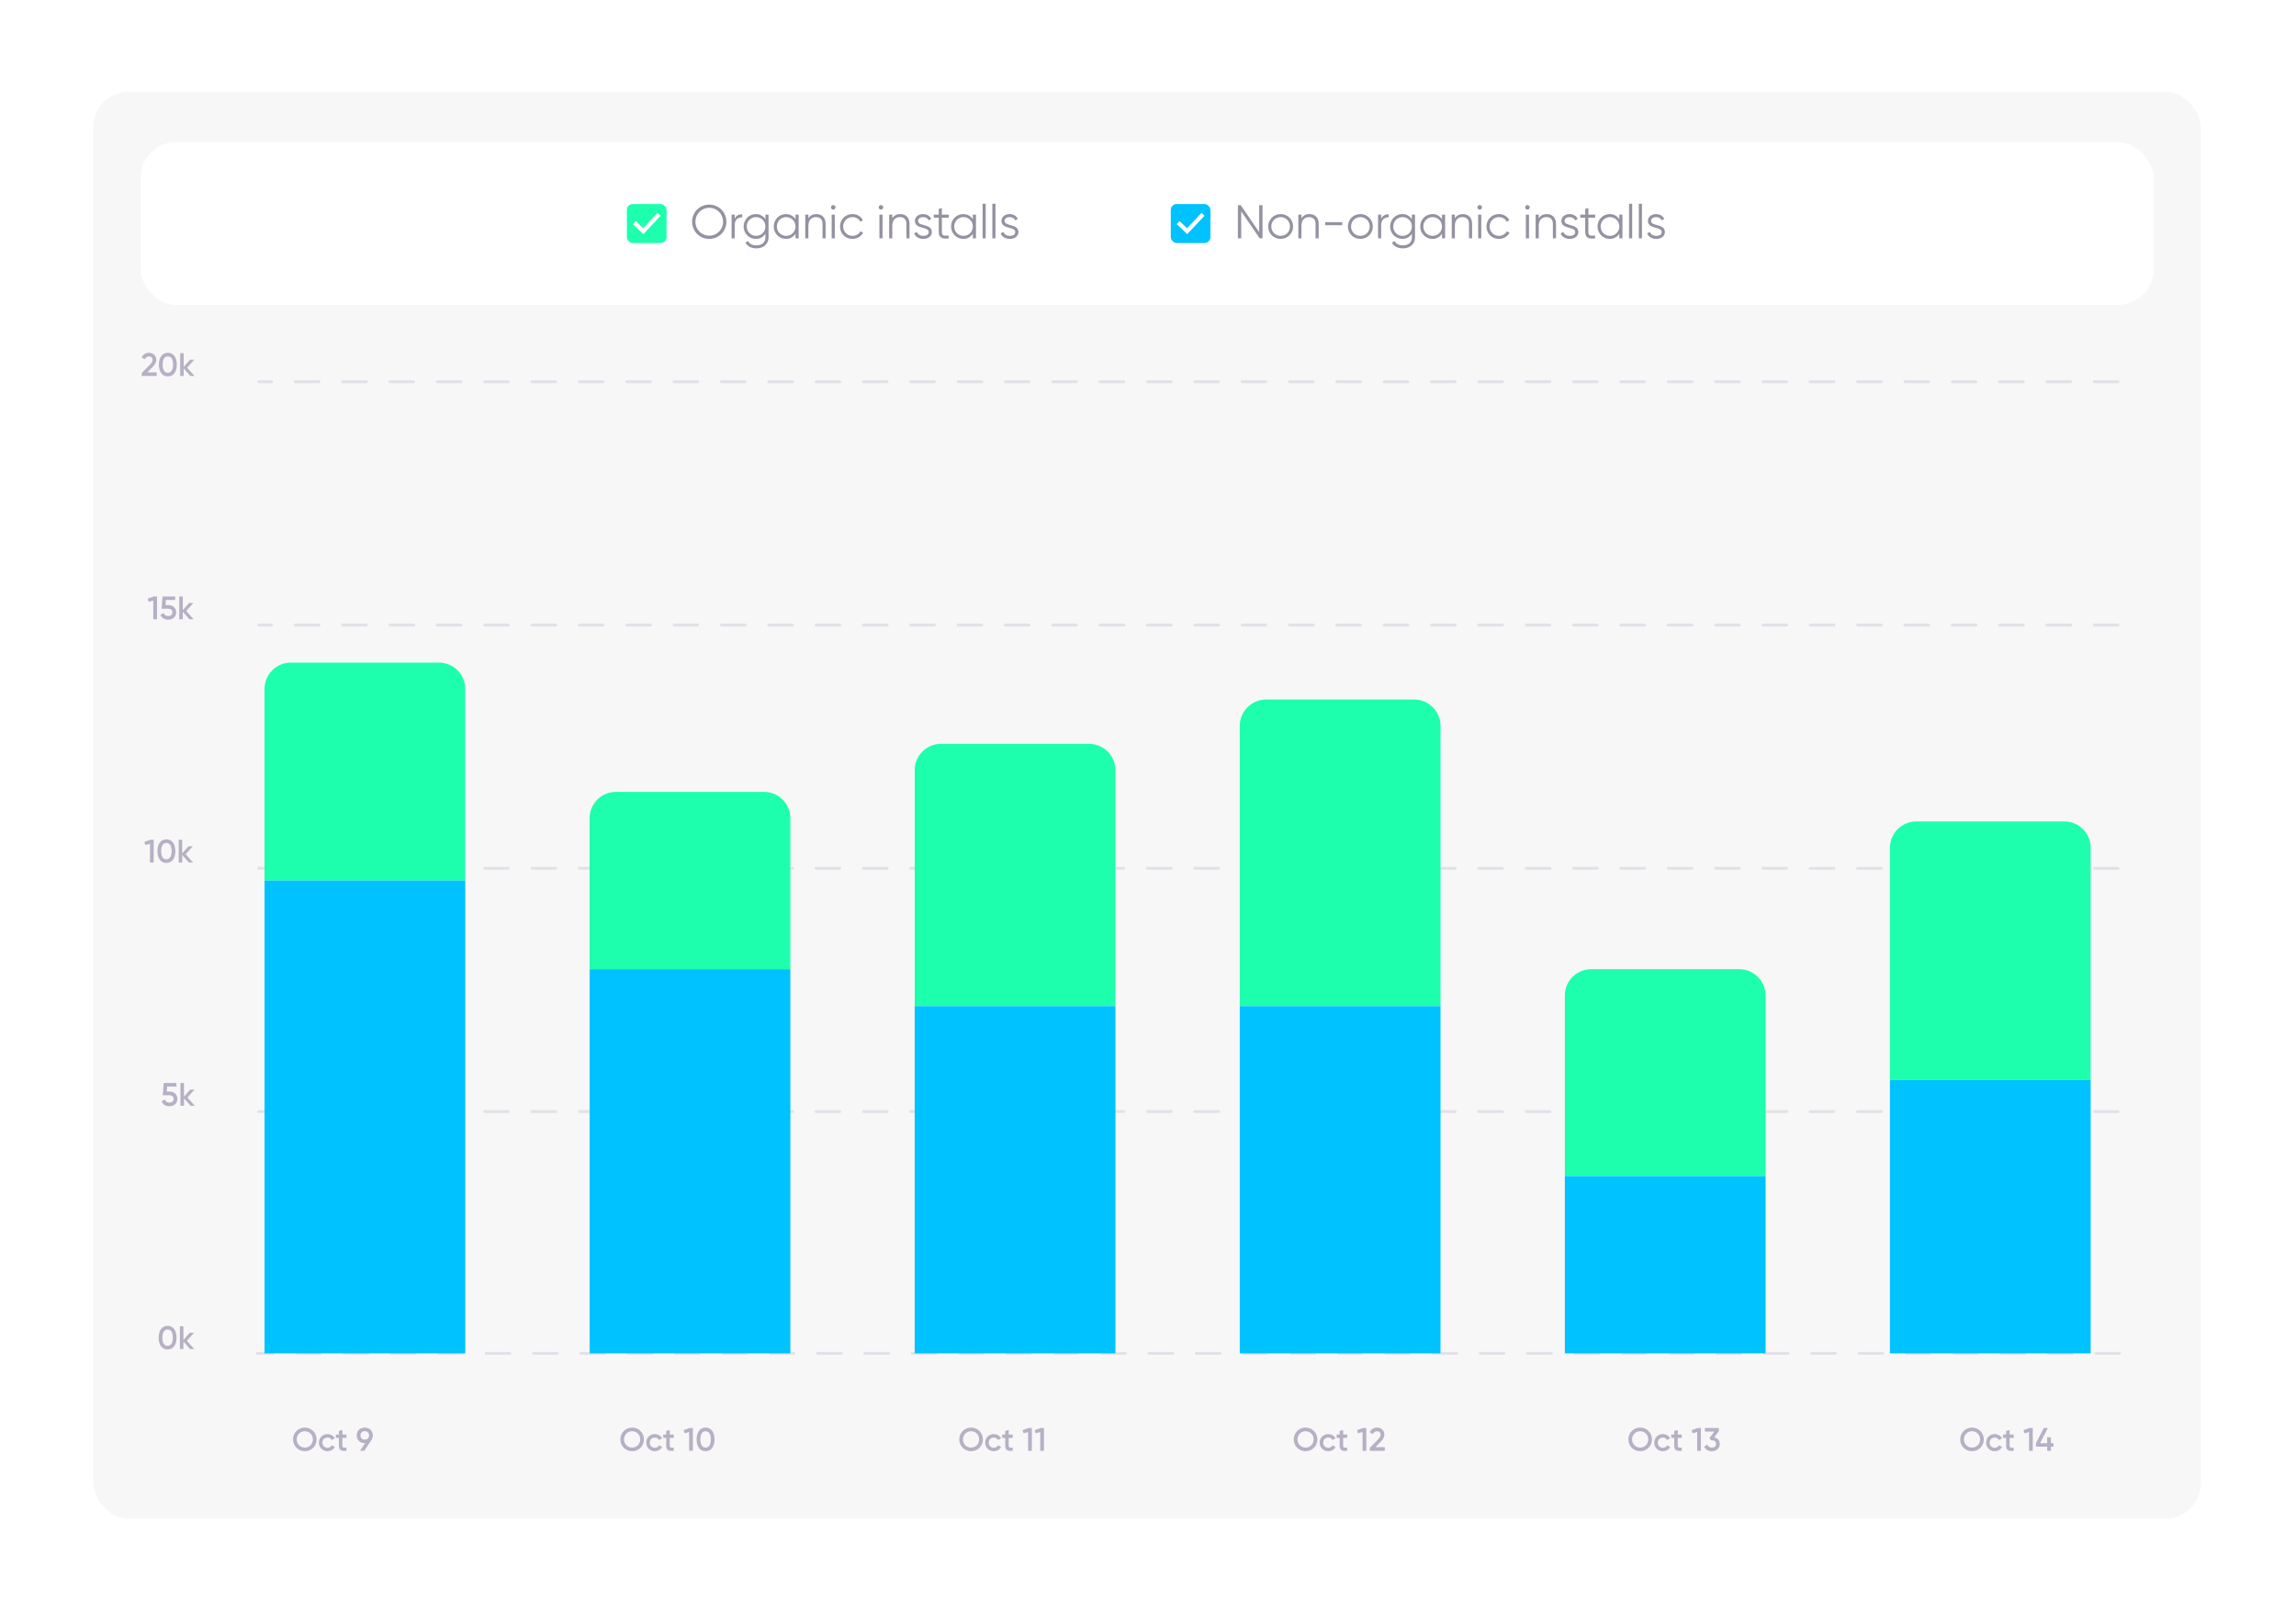 <svg width="775" height="544" viewBox="0 0 775 544" fill="none" xmlns="http://www.w3.org/2000/svg">
<g filter="url(#filter0_d)">
<rect x="7.5" y="1" width="760" height="530" rx="19.983" fill="white"/>
<rect x="31.5" y="24.979" width="711.387" height="481.585" rx="11.99" fill="#F7F7F7"/>
<g filter="url(#filter1_d)">
<rect x="47.486" y="40.966" width="679.415" height="54.953" rx="11.99" fill="white"/>
<rect x="211.6" y="61.86" width="13.382" height="13.163" rx="1.998" fill="#1EFFAE"/>
<path fill-rule="evenodd" clip-rule="evenodd" d="M222.983 65.815L217.153 72.026L213.598 68.64L214.563 67.627L217.098 70.041L221.963 64.857L222.983 65.815Z" fill="white"/>
<path d="M239.401 73.634C242.662 73.634 245.188 71.044 245.188 67.847C245.188 64.65 242.662 62.06 239.401 62.06C236.14 62.06 233.614 64.65 233.614 67.847C233.614 71.044 236.14 73.634 239.401 73.634ZM239.401 72.547C236.747 72.547 234.733 70.453 234.733 67.847C234.733 65.241 236.747 63.147 239.401 63.147C242.055 63.147 244.069 65.241 244.069 67.847C244.069 70.453 242.055 72.547 239.401 72.547ZM247.997 66.776V65.449H246.942V73.442H247.997V68.998C247.997 67.015 249.244 66.344 250.523 66.344V65.321C249.5 65.321 248.557 65.657 247.997 66.776ZM258.359 65.449V67.015C257.688 65.944 256.553 65.257 255.13 65.257C252.876 65.257 251.005 67.079 251.005 69.445C251.005 71.811 252.876 73.634 255.13 73.634C256.553 73.634 257.688 72.946 258.359 71.875V73.122C258.359 74.753 257.256 75.808 255.402 75.808C253.675 75.808 252.94 75.168 252.54 74.353L251.613 74.881C252.236 76.128 253.563 76.831 255.402 76.831C257.464 76.831 259.414 75.552 259.414 73.122V65.449H258.359ZM255.21 72.611C253.435 72.611 252.06 71.22 252.06 69.445C252.06 67.671 253.435 66.28 255.21 66.28C256.984 66.28 258.359 67.671 258.359 69.445C258.359 71.22 256.984 72.611 255.21 72.611ZM268.522 65.449V67.015C267.851 65.944 266.716 65.257 265.293 65.257C263.039 65.257 261.168 67.079 261.168 69.445C261.168 71.811 263.039 73.634 265.293 73.634C266.716 73.634 267.851 72.946 268.522 71.875V73.442H269.577V65.449H268.522ZM265.373 72.611C263.598 72.611 262.224 71.22 262.224 69.445C262.224 67.671 263.598 66.28 265.373 66.28C267.147 66.28 268.522 67.671 268.522 69.445C268.522 71.22 267.147 72.611 265.373 72.611ZM275.552 65.257C274.417 65.257 273.49 65.689 272.866 66.696V65.449H271.811V73.442H272.866V69.254C272.866 67.111 274.049 66.28 275.456 66.28C276.847 66.28 277.63 67.111 277.63 68.534V73.442H278.685V68.534C278.685 66.536 277.502 65.257 275.552 65.257ZM281.253 63.754C281.685 63.754 282.02 63.403 282.02 62.987C282.02 62.571 281.685 62.22 281.253 62.22C280.821 62.22 280.486 62.571 280.486 62.987C280.486 63.403 280.821 63.754 281.253 63.754ZM280.725 73.442H281.78V65.449H280.725V73.442ZM287.744 73.634C289.311 73.634 290.67 72.818 291.325 71.555L290.446 71.044C289.934 71.971 288.959 72.611 287.744 72.611C285.97 72.611 284.595 71.22 284.595 69.445C284.595 67.671 285.97 66.28 287.744 66.28C288.943 66.28 289.95 66.903 290.382 67.847L291.245 67.351C290.67 66.088 289.327 65.257 287.744 65.257C285.33 65.257 283.54 67.079 283.54 69.445C283.54 71.811 285.33 73.634 287.744 73.634ZM297.364 63.754C297.796 63.754 298.131 63.403 298.131 62.987C298.131 62.571 297.796 62.22 297.364 62.22C296.932 62.22 296.597 62.571 296.597 62.987C296.597 63.403 296.932 63.754 297.364 63.754ZM296.836 73.442H297.892V65.449H296.836V73.442ZM303.871 65.257C302.736 65.257 301.809 65.689 301.186 66.696V65.449H300.131V73.442H301.186V69.254C301.186 67.111 302.369 66.28 303.775 66.28C305.166 66.28 305.95 67.111 305.95 68.534V73.442H307.005V68.534C307.005 66.536 305.822 65.257 303.871 65.257ZM309.876 67.543C309.876 66.68 310.723 66.28 311.555 66.28C312.322 66.28 313.137 66.584 313.473 67.399L314.352 66.888C313.889 65.896 312.865 65.257 311.555 65.257C309.956 65.257 308.821 66.264 308.821 67.543C308.821 70.484 313.489 69.349 313.489 71.332C313.489 72.275 312.594 72.611 311.65 72.611C310.579 72.611 309.748 72.083 309.46 71.268L308.565 71.795C308.965 72.818 310.052 73.634 311.65 73.634C313.361 73.634 314.544 72.691 314.544 71.332C314.544 68.39 309.876 69.525 309.876 67.543ZM320.228 66.472V65.449H317.926V63.211L316.871 63.53V65.449H315.193V66.472H316.871V71.316C316.871 73.234 318.07 73.762 320.228 73.442V72.515C318.678 72.579 317.926 72.691 317.926 71.316V66.472H320.228ZM328.377 65.449V67.015C327.705 65.944 326.57 65.257 325.148 65.257C322.894 65.257 321.023 67.079 321.023 69.445C321.023 71.811 322.894 73.634 325.148 73.634C326.57 73.634 327.705 72.946 328.377 71.875V73.442H329.432V65.449H328.377ZM325.228 72.611C323.453 72.611 322.078 71.22 322.078 69.445C322.078 67.671 323.453 66.28 325.228 66.28C327.002 66.28 328.377 67.671 328.377 69.445C328.377 71.22 327.002 72.611 325.228 72.611ZM331.666 73.442H332.721V61.772H331.666V73.442ZM334.96 73.442H336.015V61.772H334.96V73.442ZM339.085 67.543C339.085 66.68 339.933 66.28 340.764 66.28C341.531 66.28 342.346 66.584 342.682 67.399L343.561 66.888C343.098 65.896 342.075 65.257 340.764 65.257C339.165 65.257 338.03 66.264 338.03 67.543C338.03 70.484 342.698 69.349 342.698 71.332C342.698 72.275 341.803 72.611 340.86 72.611C339.789 72.611 338.957 72.083 338.67 71.268L337.774 71.795C338.174 72.818 339.261 73.634 340.86 73.634C342.57 73.634 343.753 72.691 343.753 71.332C343.753 68.39 339.085 69.525 339.085 67.543Z" fill="#9591A1"/>
<rect x="395.187" y="61.86" width="13.382" height="13.163" rx="1.998" fill="#00C2FF"/>
<path fill-rule="evenodd" clip-rule="evenodd" d="M406.57 65.815L400.74 72.026L397.185 68.64L398.149 67.627L400.684 70.041L405.55 64.857L406.57 65.815Z" fill="white"/>
<path d="M425.034 62.252V71.364L418.8 62.252H417.84V73.442H418.959V64.33L425.194 73.442H426.153V62.252H425.034ZM432.271 73.634C434.605 73.634 436.475 71.811 436.475 69.445C436.475 67.079 434.605 65.257 432.271 65.257C429.937 65.257 428.067 67.079 428.067 69.445C428.067 71.811 429.937 73.634 432.271 73.634ZM432.271 72.611C430.497 72.611 429.122 71.22 429.122 69.445C429.122 67.671 430.497 66.28 432.271 66.28C434.045 66.28 435.42 67.671 435.42 69.445C435.42 71.22 434.045 72.611 432.271 72.611ZM441.982 65.257C440.847 65.257 439.92 65.689 439.296 66.696V65.449H438.241V73.442H439.296V69.254C439.296 67.111 440.479 66.28 441.886 66.28C443.277 66.28 444.06 67.111 444.06 68.534V73.442H445.115V68.534C445.115 66.536 443.932 65.257 441.982 65.257ZM447.315 69.014H453.07V67.991H447.315V69.014ZM459.185 73.634C461.519 73.634 463.39 71.811 463.39 69.445C463.39 67.079 461.519 65.257 459.185 65.257C456.851 65.257 454.981 67.079 454.981 69.445C454.981 71.811 456.851 73.634 459.185 73.634ZM459.185 72.611C457.411 72.611 456.036 71.22 456.036 69.445C456.036 67.671 457.411 66.28 459.185 66.28C460.96 66.28 462.335 67.671 462.335 69.445C462.335 71.22 460.96 72.611 459.185 72.611ZM466.21 66.776V65.449H465.155V73.442H466.21V68.998C466.21 67.015 467.457 66.344 468.736 66.344V65.321C467.713 65.321 466.77 65.657 466.21 66.776ZM476.572 65.449V67.015C475.901 65.944 474.766 65.257 473.343 65.257C471.089 65.257 469.219 67.079 469.219 69.445C469.219 71.811 471.089 73.634 473.343 73.634C474.766 73.634 475.901 72.946 476.572 71.875V73.122C476.572 74.753 475.469 75.808 473.615 75.808C471.888 75.808 471.153 75.168 470.753 74.353L469.826 74.881C470.45 76.128 471.776 76.831 473.615 76.831C475.677 76.831 477.627 75.552 477.627 73.122V65.449H476.572ZM473.423 72.611C471.649 72.611 470.274 71.22 470.274 69.445C470.274 67.671 471.649 66.28 473.423 66.28C475.198 66.28 476.572 67.671 476.572 69.445C476.572 71.22 475.198 72.611 473.423 72.611ZM486.735 65.449V67.015C486.064 65.944 484.929 65.257 483.506 65.257C481.252 65.257 479.382 67.079 479.382 69.445C479.382 71.811 481.252 73.634 483.506 73.634C484.929 73.634 486.064 72.946 486.735 71.875V73.442H487.791V65.449H486.735ZM483.586 72.611C481.812 72.611 480.437 71.22 480.437 69.445C480.437 67.671 481.812 66.28 483.586 66.28C485.361 66.28 486.735 67.671 486.735 69.445C486.735 71.22 485.361 72.611 483.586 72.611ZM493.765 65.257C492.63 65.257 491.703 65.689 491.08 66.696V65.449H490.025V73.442H491.08V69.254C491.08 67.111 492.263 66.28 493.669 66.28C495.06 66.28 495.844 67.111 495.844 68.534V73.442H496.899V68.534C496.899 66.536 495.716 65.257 493.765 65.257ZM499.466 63.754C499.898 63.754 500.234 63.403 500.234 62.987C500.234 62.571 499.898 62.22 499.466 62.22C499.035 62.22 498.699 62.571 498.699 62.987C498.699 63.403 499.035 63.754 499.466 63.754ZM498.939 73.442H499.994V65.449H498.939V73.442ZM505.958 73.634C507.524 73.634 508.883 72.818 509.538 71.555L508.659 71.044C508.148 71.971 507.172 72.611 505.958 72.611C504.183 72.611 502.808 71.22 502.808 69.445C502.808 67.671 504.183 66.28 505.958 66.28C507.157 66.28 508.164 66.903 508.595 67.847L509.459 67.351C508.883 66.088 507.54 65.257 505.958 65.257C503.544 65.257 501.753 67.079 501.753 69.445C501.753 71.811 503.544 73.634 505.958 73.634ZM515.577 63.754C516.009 63.754 516.345 63.403 516.345 62.987C516.345 62.571 516.009 62.22 515.577 62.22C515.146 62.22 514.81 62.571 514.81 62.987C514.81 63.403 515.146 63.754 515.577 63.754ZM515.05 73.442H516.105V65.449H515.05V73.442ZM522.085 65.257C520.95 65.257 520.022 65.689 519.399 66.696V65.449H518.344V73.442H519.399V69.254C519.399 67.111 520.582 66.28 521.989 66.28C523.38 66.28 524.163 67.111 524.163 68.534V73.442H525.218V68.534C525.218 66.536 524.035 65.257 522.085 65.257ZM528.089 67.543C528.089 66.68 528.937 66.28 529.768 66.28C530.535 66.28 531.351 66.584 531.686 67.399L532.566 66.888C532.102 65.896 531.079 65.257 529.768 65.257C528.169 65.257 527.034 66.264 527.034 67.543C527.034 70.484 531.702 69.349 531.702 71.332C531.702 72.275 530.807 72.611 529.864 72.611C528.793 72.611 527.961 72.083 527.674 71.268L526.778 71.795C527.178 72.818 528.265 73.634 529.864 73.634C531.574 73.634 532.757 72.691 532.757 71.332C532.757 68.39 528.089 69.525 528.089 67.543ZM538.442 66.472V65.449H536.14V63.211L535.084 63.53V65.449H533.406V66.472H535.084V71.316C535.084 73.234 536.283 73.762 538.442 73.442V72.515C536.891 72.579 536.14 72.691 536.14 71.316V66.472H538.442ZM546.59 65.449V67.015C545.919 65.944 544.784 65.257 543.361 65.257C541.107 65.257 539.237 67.079 539.237 69.445C539.237 71.811 541.107 73.634 543.361 73.634C544.784 73.634 545.919 72.946 546.59 71.875V73.442H547.645V65.449H546.59ZM543.441 72.611C541.666 72.611 540.292 71.22 540.292 69.445C540.292 67.671 541.666 66.28 543.441 66.28C545.215 66.28 546.59 67.671 546.59 69.445C546.59 71.22 545.215 72.611 543.441 72.611ZM549.879 73.442H550.934V61.772H549.879V73.442ZM553.173 73.442H554.228V61.772H553.173V73.442ZM557.299 67.543C557.299 66.68 558.146 66.28 558.977 66.28C559.744 66.28 560.56 66.584 560.895 67.399L561.775 66.888C561.311 65.896 560.288 65.257 558.977 65.257C557.379 65.257 556.243 66.264 556.243 67.543C556.243 70.484 560.911 69.349 560.911 71.332C560.911 72.275 560.016 72.611 559.073 72.611C558.002 72.611 557.171 72.083 556.883 71.268L555.988 71.795C556.387 72.818 557.474 73.634 559.073 73.634C560.784 73.634 561.967 72.691 561.967 71.332C561.967 68.39 557.299 69.525 557.299 67.543Z" fill="#9591A1"/>
</g>
<rect x="47.486" y="111.904" width="676.417" height="377.675" rx="7.993" fill="#F7F7F7"/>
<g opacity="0.4">
<line x1="714.909" y1="122.854" x2="87.346" y2="122.854" stroke="#C6C1D2" stroke-width="0.999" stroke-linecap="round" stroke-linejoin="round" stroke-dasharray="7.99 7.99"/>
<line x1="714.908" y1="204.956" x2="87.345" y2="204.956" stroke="#C6C1D2" stroke-width="0.999" stroke-linecap="round" stroke-linejoin="round" stroke-dasharray="7.99 7.99"/>
<line x1="714.908" y1="287.058" x2="87.345" y2="287.058" stroke="#C6C1D2" stroke-width="0.999" stroke-linecap="round" stroke-linejoin="round" stroke-dasharray="7.99 7.99"/>
<line x1="714.908" y1="369.161" x2="87.345" y2="369.161" stroke="#C6C1D2" stroke-width="0.999" stroke-linecap="round" stroke-linejoin="round" stroke-dasharray="7.99 7.99"/>
<path d="M715.407 450.764L86.845 450.764" stroke="#C6C1D2" stroke-width="0.999" stroke-linecap="round" stroke-linejoin="round" stroke-dasharray="7.99 7.99"/>
</g>
<path opacity="0.3" d="M47.827 120.904H52.894V119.684H49.706L51.443 117.948C52.179 117.2 52.751 116.398 52.751 115.442C52.751 113.914 51.553 113.068 50.289 113.068C49.267 113.068 48.3 113.574 47.805 114.629L48.871 115.255C49.168 114.64 49.663 114.299 50.3 114.299C50.959 114.299 51.487 114.717 51.487 115.486C51.487 116.068 51.058 116.629 50.509 117.179L47.827 119.915V120.904ZM56.658 121.047C58.593 121.047 59.681 119.432 59.681 117.058C59.681 114.684 58.593 113.068 56.658 113.068C54.724 113.068 53.636 114.684 53.636 117.058C53.636 119.432 54.724 121.047 56.658 121.047ZM56.658 119.816C55.526 119.816 54.9 118.827 54.9 117.058C54.9 115.288 55.526 114.299 56.658 114.299C57.801 114.299 58.417 115.288 58.417 117.058C58.417 118.827 57.801 119.816 56.658 119.816ZM65.669 120.904L63.163 118.102L65.581 115.409H64.13L61.998 117.838V113.211H60.811V120.904H61.998V118.365L64.251 120.904H65.669Z" fill="#220D4E"/>
<path opacity="0.3" d="M51.901 195.314L49.878 196.028L50.186 197.105L51.736 196.666V203.007H52.999V195.314H51.901ZM56.847 198.215H55.88L56.012 196.501H59.133V195.314H54.847L54.55 199.446H56.792C57.627 199.446 58.199 199.908 58.199 200.677C58.199 201.446 57.627 201.919 56.77 201.919C55.968 201.919 55.44 201.556 55.242 200.875L54.154 201.501C54.561 202.611 55.605 203.15 56.77 203.15C58.188 203.15 59.463 202.293 59.463 200.677C59.463 199.072 58.243 198.215 56.847 198.215ZM65.364 203.007L62.858 200.204L65.276 197.512H63.825L61.693 199.941V195.314H60.506V203.007H61.693V200.468L63.946 203.007H65.364Z" fill="#220D4E"/>
<path opacity="0.3" d="M50.777 277.417L48.755 278.131L49.062 279.208L50.612 278.769V285.11H51.876V277.417H50.777ZM56.163 285.253C58.097 285.253 59.185 283.637 59.185 281.263C59.185 278.889 58.097 277.274 56.163 277.274C54.229 277.274 53.141 278.889 53.141 281.263C53.141 283.637 54.229 285.253 56.163 285.253ZM56.163 284.022C55.031 284.022 54.405 283.033 54.405 281.263C54.405 279.494 55.031 278.505 56.163 278.505C57.306 278.505 57.922 279.494 57.922 281.263C57.922 283.033 57.306 284.022 56.163 284.022ZM65.174 285.11L62.668 282.308L65.086 279.615H63.635L61.503 282.044V277.417H60.316V285.11H61.503V282.571L63.756 285.11H65.174Z" fill="#220D4E"/>
<path opacity="0.3" d="M57.256 362.42H56.289L56.421 360.706H59.542V359.519H55.256L54.959 363.651H57.201C58.037 363.651 58.608 364.113 58.608 364.882C58.608 365.651 58.037 366.124 57.179 366.124C56.377 366.124 55.849 365.761 55.652 365.08L54.564 365.706C54.97 366.816 56.014 367.355 57.179 367.355C58.597 367.355 59.872 366.498 59.872 364.882C59.872 363.277 58.652 362.42 57.256 362.42ZM65.773 367.212L63.267 364.409L65.685 361.717H64.234L62.102 364.146V359.519H60.915V367.212H62.102V364.673L64.355 367.212H65.773Z" fill="#220D4E"/>
<path opacity="0.3" d="M56.569 449.459C58.503 449.459 59.591 447.843 59.591 445.469C59.591 443.095 58.503 441.479 56.569 441.479C54.634 441.479 53.546 443.095 53.546 445.469C53.546 447.843 54.634 449.459 56.569 449.459ZM56.569 448.228C55.436 448.228 54.81 447.238 54.81 445.469C54.81 443.7 55.436 442.71 56.569 442.71C57.712 442.71 58.327 443.7 58.327 445.469C58.327 447.238 57.712 448.228 56.569 448.228ZM65.579 449.316L63.074 446.513L65.492 443.82H64.041L61.909 446.249V441.622H60.722V449.316H61.909V446.777L64.162 449.316H65.579Z" fill="#220D4E"/>
<path opacity="0.3" d="M102.887 483.792C105.118 483.792 106.876 482.034 106.876 479.802C106.876 477.571 105.118 475.813 102.887 475.813C100.666 475.813 98.897 477.571 98.897 479.802C98.897 482.034 100.666 483.792 102.887 483.792ZM102.887 482.561C101.348 482.561 100.161 481.385 100.161 479.802C100.161 478.22 101.348 477.044 102.887 477.044C104.425 477.044 105.612 478.22 105.612 479.802C105.612 481.385 104.425 482.561 102.887 482.561ZM110.546 483.792C111.623 483.792 112.557 483.232 113.019 482.363L111.997 481.781C111.733 482.286 111.194 482.627 110.535 482.627C109.568 482.627 108.831 481.891 108.831 480.902C108.831 479.912 109.568 479.176 110.535 479.176C111.194 479.176 111.733 479.506 111.975 480.022L112.997 479.429C112.557 478.572 111.623 478.011 110.546 478.011C108.886 478.011 107.644 479.264 107.644 480.902C107.644 482.528 108.886 483.792 110.546 483.792ZM116.943 479.297V478.154H115.58V476.615L114.393 476.967V478.154H113.382V479.297H114.393V481.935C114.393 483.363 115.119 483.869 116.943 483.649V482.583C116.042 482.627 115.58 482.638 115.58 481.935V479.297H116.943ZM125.844 478.44C125.844 476.89 124.723 475.813 123.129 475.813C121.535 475.813 120.403 476.89 120.403 478.44C120.403 479.989 121.535 481.066 123.129 481.066H123.261L121.502 483.649H122.953L125.382 479.989C125.679 479.561 125.844 479.033 125.844 478.44ZM121.667 478.44C121.667 477.56 122.294 477.011 123.129 477.011C123.964 477.011 124.58 477.56 124.58 478.44C124.58 479.319 123.964 479.868 123.129 479.868C122.294 479.868 121.667 479.308 121.667 478.44Z" fill="#220D4E"/>
<path opacity="0.3" d="M213.373 483.792C215.604 483.792 217.362 482.034 217.362 479.802C217.362 477.571 215.604 475.813 213.373 475.813C211.153 475.813 209.383 477.571 209.383 479.802C209.383 482.034 211.153 483.792 213.373 483.792ZM213.373 482.561C211.834 482.561 210.647 481.385 210.647 479.802C210.647 478.22 211.834 477.044 213.373 477.044C214.912 477.044 216.099 478.22 216.099 479.802C216.099 481.385 214.912 482.561 213.373 482.561ZM221.032 483.792C222.109 483.792 223.043 483.232 223.505 482.363L222.483 481.781C222.219 482.286 221.681 482.627 221.021 482.627C220.054 482.627 219.318 481.891 219.318 480.902C219.318 479.912 220.054 479.176 221.021 479.176C221.681 479.176 222.219 479.506 222.461 480.022L223.483 479.429C223.043 478.572 222.109 478.011 221.032 478.011C219.373 478.011 218.131 479.264 218.131 480.902C218.131 482.528 219.373 483.792 221.032 483.792ZM227.429 479.297V478.154H226.067V476.615L224.88 476.967V478.154H223.868V479.297H224.88V481.935C224.88 483.363 225.605 483.869 227.429 483.649V482.583C226.528 482.627 226.067 482.638 226.067 481.935V479.297H227.429ZM232.78 475.956L230.758 476.67L231.065 477.747L232.615 477.308V483.649H233.879V475.956H232.78ZM238.166 483.792C240.1 483.792 241.188 482.176 241.188 479.802C241.188 477.429 240.1 475.813 238.166 475.813C236.232 475.813 235.144 477.429 235.144 479.802C235.144 482.176 236.232 483.792 238.166 483.792ZM238.166 482.561C237.034 482.561 236.408 481.572 236.408 479.802C236.408 478.033 237.034 477.044 238.166 477.044C239.309 477.044 239.925 478.033 239.925 479.802C239.925 481.572 239.309 482.561 238.166 482.561Z" fill="#220D4E"/>
<path opacity="0.3" d="M327.787 483.794C330.018 483.794 331.776 482.036 331.776 479.804C331.776 477.573 330.018 475.815 327.787 475.815C325.566 475.815 323.797 477.573 323.797 479.804C323.797 482.036 325.566 483.794 327.787 483.794ZM327.787 482.563C326.248 482.563 325.061 481.387 325.061 479.804C325.061 478.222 326.248 477.046 327.787 477.046C329.325 477.046 330.512 478.222 330.512 479.804C330.512 481.387 329.325 482.563 327.787 482.563ZM335.446 483.794C336.523 483.794 337.457 483.233 337.919 482.365L336.897 481.783C336.633 482.288 336.094 482.629 335.435 482.629C334.468 482.629 333.731 481.893 333.731 480.903C333.731 479.914 334.468 479.178 335.435 479.178C336.094 479.178 336.633 479.508 336.875 480.024L337.897 479.431C337.457 478.573 336.523 478.013 335.446 478.013C333.786 478.013 332.544 479.266 332.544 480.903C332.544 482.53 333.786 483.794 335.446 483.794ZM341.843 479.299V478.156H340.48V476.617L339.293 476.969V478.156H338.282V479.299H339.293V481.937C339.293 483.365 340.019 483.871 341.843 483.651V482.585C340.942 482.629 340.48 482.64 340.48 481.937V479.299H341.843ZM347.194 475.958L345.171 476.672L345.479 477.749L347.029 477.31V483.651H348.293V475.958H347.194ZM351.283 475.958L349.261 476.672L349.568 477.749L351.118 477.31V483.651H352.382V475.958H351.283Z" fill="#220D4E"/>
<path opacity="0.3" d="M440.684 483.793C442.915 483.793 444.673 482.035 444.673 479.803C444.673 477.572 442.915 475.814 440.684 475.814C438.464 475.814 436.694 477.572 436.694 479.803C436.694 482.035 438.464 483.793 440.684 483.793ZM440.684 482.562C439.145 482.562 437.958 481.386 437.958 479.803C437.958 478.221 439.145 477.045 440.684 477.045C442.222 477.045 443.409 478.221 443.409 479.803C443.409 481.386 442.222 482.562 440.684 482.562ZM448.343 483.793C449.42 483.793 450.354 483.233 450.816 482.364L449.794 481.782C449.53 482.287 448.991 482.628 448.332 482.628C447.365 482.628 446.628 481.892 446.628 480.903C446.628 479.913 447.365 479.177 448.332 479.177C448.991 479.177 449.53 479.507 449.772 480.023L450.794 479.43C450.354 478.573 449.42 478.012 448.343 478.012C446.683 478.012 445.441 479.265 445.441 480.903C445.441 482.529 446.683 483.793 448.343 483.793ZM454.74 479.298V478.155H453.377V476.616L452.19 476.968V478.155H451.179V479.298H452.19V481.936C452.19 483.364 452.916 483.87 454.74 483.65V482.584C453.839 482.628 453.377 482.639 453.377 481.936V479.298H454.74ZM460.091 475.957L458.068 476.671L458.376 477.748L459.926 477.309V483.65H461.19V475.957H460.091ZM462.356 483.65H467.422V482.43H464.235L465.971 480.694C466.708 479.946 467.279 479.144 467.279 478.188C467.279 476.66 466.081 475.814 464.817 475.814C463.795 475.814 462.828 476.319 462.334 477.375L463.4 478.001C463.696 477.386 464.191 477.045 464.828 477.045C465.488 477.045 466.015 477.462 466.015 478.232C466.015 478.814 465.587 479.375 465.037 479.924L462.356 482.661V483.65Z" fill="#220D4E"/>
<path opacity="0.3" d="M553.626 483.793C555.857 483.793 557.615 482.035 557.615 479.803C557.615 477.572 555.857 475.814 553.626 475.814C551.405 475.814 549.636 477.572 549.636 479.803C549.636 482.035 551.405 483.793 553.626 483.793ZM553.626 482.562C552.087 482.562 550.9 481.386 550.9 479.803C550.9 478.221 552.087 477.045 553.626 477.045C555.164 477.045 556.351 478.221 556.351 479.803C556.351 481.386 555.164 482.562 553.626 482.562ZM561.285 483.793C562.362 483.793 563.296 483.233 563.758 482.364L562.736 481.782C562.472 482.287 561.933 482.628 561.274 482.628C560.307 482.628 559.57 481.892 559.57 480.903C559.57 479.913 560.307 479.177 561.274 479.177C561.933 479.177 562.472 479.507 562.714 480.023L563.736 479.43C563.296 478.573 562.362 478.012 561.285 478.012C559.625 478.012 558.383 479.265 558.383 480.903C558.383 482.529 559.625 483.793 561.285 483.793ZM567.682 479.298V478.155H566.319V476.616L565.132 476.968V478.155H564.121V479.298H565.132V481.936C565.132 483.364 565.858 483.87 567.682 483.65V482.584C566.781 482.628 566.319 482.639 566.319 481.936V479.298H567.682ZM573.033 475.957L571.01 476.671L571.318 477.748L572.868 477.309V483.65H574.132V475.957H573.033ZM578.628 479.1L580.188 477.034V475.957H575.462V477.144H578.683L577.023 479.331L577.529 480.089H577.814C578.683 480.089 579.243 480.551 579.243 481.32C579.243 482.089 578.683 482.562 577.814 482.562C577.045 482.562 576.528 482.221 576.309 481.573L575.232 482.199C575.66 483.276 576.682 483.793 577.814 483.793C579.232 483.793 580.507 482.936 580.507 481.32C580.507 480.122 579.683 479.353 578.628 479.1Z" fill="#220D4E"/>
<path opacity="0.3" d="M665.641 483.793C667.872 483.793 669.63 482.035 669.63 479.803C669.63 477.572 667.872 475.814 665.641 475.814C663.421 475.814 661.651 477.572 661.651 479.803C661.651 482.035 663.421 483.793 665.641 483.793ZM665.641 482.562C664.102 482.562 662.915 481.386 662.915 479.803C662.915 478.221 664.102 477.045 665.641 477.045C667.179 477.045 668.366 478.221 668.366 479.803C668.366 481.386 667.179 482.562 665.641 482.562ZM673.3 483.793C674.377 483.793 675.311 483.233 675.773 482.364L674.751 481.782C674.487 482.287 673.948 482.628 673.289 482.628C672.322 482.628 671.585 481.892 671.585 480.903C671.585 479.913 672.322 479.177 673.289 479.177C673.948 479.177 674.487 479.507 674.729 480.023L675.751 479.43C675.311 478.573 674.377 478.012 673.3 478.012C671.64 478.012 670.399 479.265 670.399 480.903C670.399 482.529 671.64 483.793 673.3 483.793ZM679.697 479.298V478.155H678.334V476.616L677.147 476.968V478.155H676.136V479.298H677.147V481.936C677.147 483.364 677.873 483.87 679.697 483.65V482.584C678.796 482.628 678.334 482.639 678.334 481.936V479.298H679.697ZM685.048 475.957L683.026 476.671L683.333 477.748L684.883 477.309V483.65H686.147V475.957H685.048ZM693.16 481.089H692.28V479.089H691.005V481.089H688.598L691.247 475.957H689.873L687.225 481.089V482.265H691.005V483.65H692.28V482.265H693.16V481.089Z" fill="#220D4E"/>
<path d="M89.29 226.525C89.29 221.612 93.274 217.629 98.187 217.629H148.157C153.071 217.629 157.054 221.612 157.054 226.525V291.185H89.29V226.525Z" fill="#1EFFAE"/>
<path d="M89.29 291.185H157.054V450.764H89.29V291.185Z" fill="#00C2FF"/>
<path d="M199.018 270.16C199.018 265.247 203.001 261.264 207.914 261.264H257.884C262.798 261.264 266.781 265.247 266.781 270.16V321.106H199.018V270.16Z" fill="#1EFFAE"/>
<path d="M199.018 321.106H266.781V450.764H199.018V321.106Z" fill="#00C2FF"/>
<path d="M308.745 253.953C308.745 249.04 312.728 245.057 317.642 245.057H367.612C372.525 245.057 376.508 249.04 376.508 253.953V333.573H308.745V253.953Z" fill="#1EFFAE"/>
<path d="M308.745 333.573H376.508V450.764H308.745V333.573Z" fill="#00C2FF"/>
<path d="M418.473 238.993C418.473 234.079 422.456 230.096 427.37 230.096H477.34C482.253 230.096 486.236 234.079 486.236 238.993V333.573H418.473V238.993Z" fill="#1EFFAE"/>
<path d="M418.473 333.573H486.236V450.764H418.473V333.573Z" fill="#00C2FF"/>
<path d="M528.2 330.003C528.2 325.09 532.183 321.106 537.097 321.106H587.067C591.98 321.106 595.964 325.09 595.964 330.003V390.922H528.2V330.003Z" fill="#1EFFAE"/>
<path d="M528.2 390.922H595.964V450.764H528.2V390.922Z" fill="#00C2FF"/>
<path d="M637.928 280.134C637.928 275.221 641.911 271.238 646.824 271.238H696.795C701.708 271.238 705.691 275.221 705.691 280.134V358.507H637.928V280.134Z" fill="#1EFFAE"/>
<path d="M637.928 358.507H705.691V450.764H637.928V358.507Z" fill="#00C2FF"/>
</g>
<defs>
<filter id="filter0_d" x="0.506" y="0.001" width="773.988" height="543.988" filterUnits="userSpaceOnUse" color-interpolation-filters="sRGB">
<feFlood flood-opacity="0" result="BackgroundImageFix"/>
<feColorMatrix in="SourceAlpha" type="matrix" values="0 0 0 0 0 0 0 0 0 0 0 0 0 0 0 0 0 0 127 0"/>
<feMorphology radius="2.997" operator="erode" in="SourceAlpha" result="effect1_dropShadow"/>
<feOffset dy="5.995"/>
<feGaussianBlur stdDeviation="4.996"/>
<feColorMatrix type="matrix" values="0 0 0 0 0.097 0 0 0 0 0.08 0 0 0 0 0.2 0 0 0 0.1 0"/>
<feBlend mode="normal" in2="BackgroundImageFix" result="effect1_dropShadow"/>
<feBlend mode="normal" in="SourceGraphic" in2="effect1_dropShadow" result="shape"/>
</filter>
<filter id="filter1_d" x="45.488" y="39.966" width="683.411" height="58.949" filterUnits="userSpaceOnUse" color-interpolation-filters="sRGB">
<feFlood flood-opacity="0" result="BackgroundImageFix"/>
<feColorMatrix in="SourceAlpha" type="matrix" values="0 0 0 0 0 0 0 0 0 0 0 0 0 0 0 0 0 0 127 0"/>
<feOffset dy="0.999"/>
<feGaussianBlur stdDeviation="0.999"/>
<feColorMatrix type="matrix" values="0 0 0 0 0 0 0 0 0 0.202 0 0 0 0 0.388 0 0 0 0.1 0"/>
<feBlend mode="normal" in2="BackgroundImageFix" result="effect1_dropShadow"/>
<feBlend mode="normal" in="SourceGraphic" in2="effect1_dropShadow" result="shape"/>
</filter>
</defs>
</svg>
